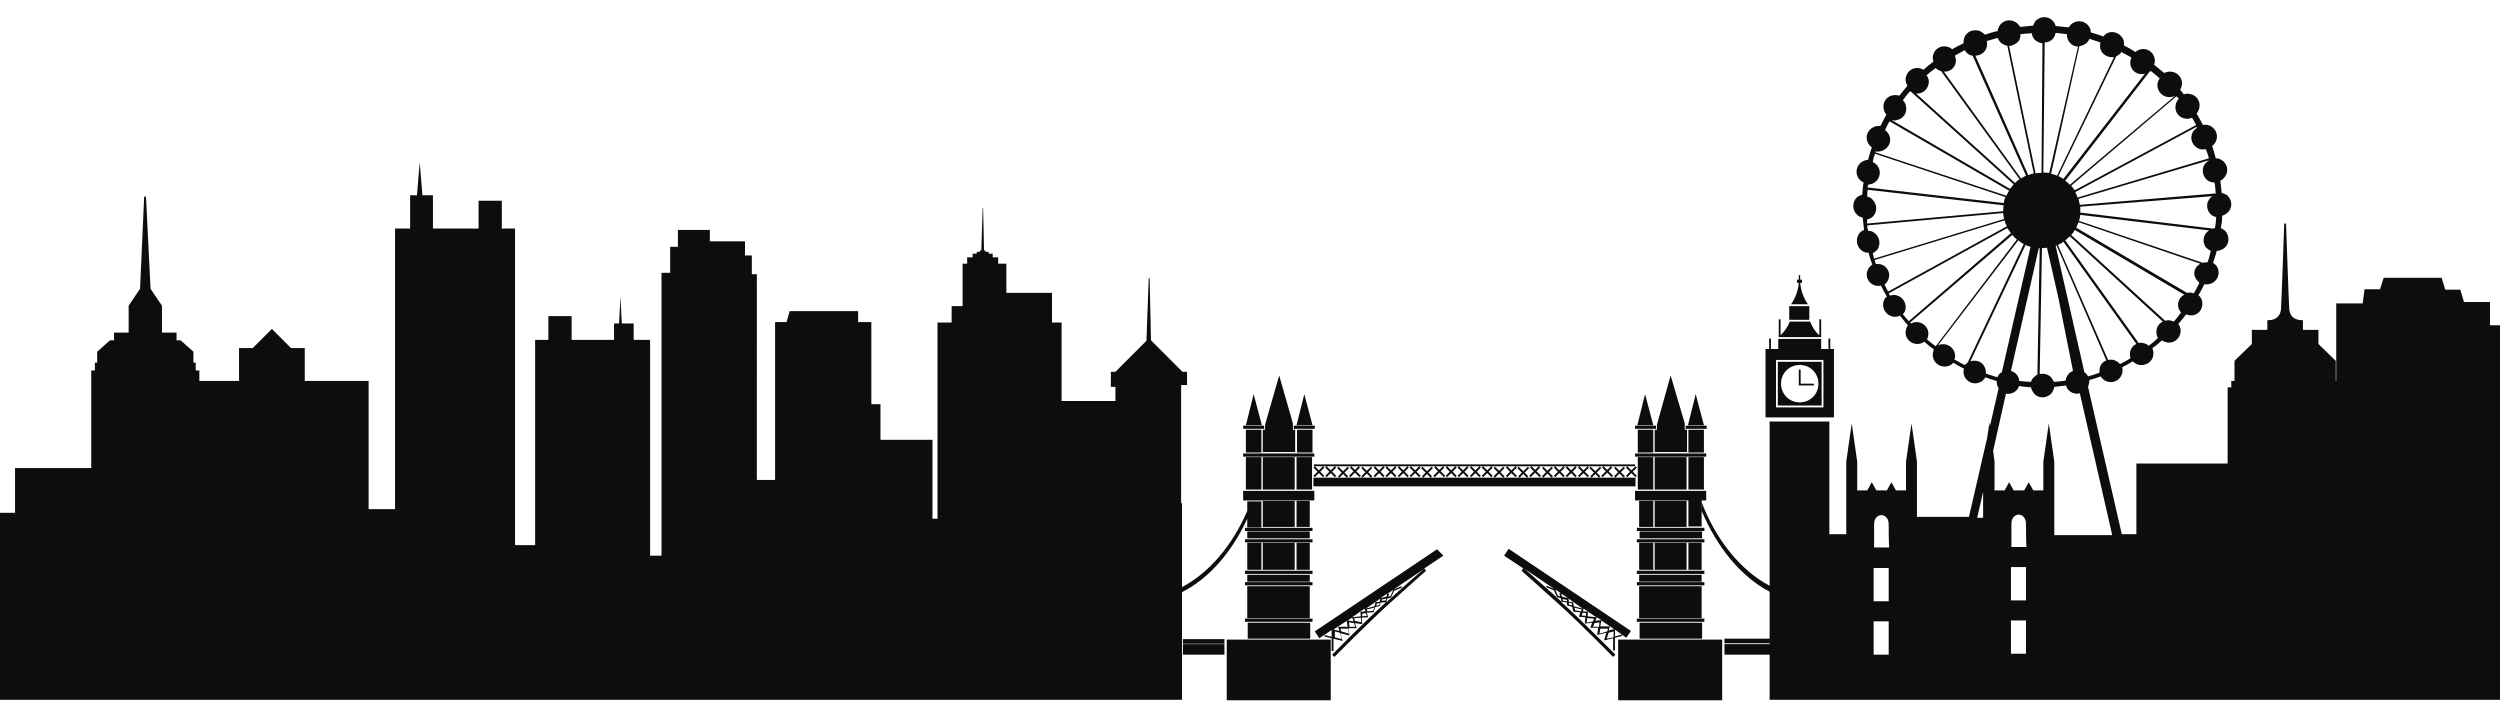 <?xml version="1.0" encoding="utf-8"?>
<!-- Generator: Adobe Illustrator 24.3.0, SVG Export Plug-In . SVG Version: 6.00 Build 0)  -->
<svg version="1.1" baseProfile="basic" xmlns="http://www.w3.org/2000/svg" xmlns:xlink="http://www.w3.org/1999/xlink" x="0px"
	 y="0px" viewBox="0 0 548 156.1" xml:space="preserve">
<style type="text/css">
	.st0{fill:#0D0D0D;}
</style>
<g id="background">
</g>
<g id="london">
	<g>
		<g id="silhouette">
			<path class="st0" d="M373.1,116.5v1.5h-13.7v-1.5H373.1z M373.6,115.7h-14.8v0.7h14.8V115.7z M362.7,115.5h7v-5.7h-7V115.5z
				 M373.6,127.6h-14.8v0.7h14.8V127.6z M359.3,109.8v5.7h3.1v-5.7H359.3z M373.6,118.2h-14.8v0.7h14.8V118.2z M359.3,126v1.5h13.7
				V126H359.3z M370.1,119v5.9h2.9V119H370.1z M373.6,125.1h-14.8v0.7h14.8V125.1z M362.7,119v5.9h7V119H362.7z M359.3,119v5.9h3.1
				V119H359.3z M287.9,106.6h70.6v-1.9h-70.6V106.6z M374,107.6h-15.6v2.1H374V107.6z M301.4,104.6l0.9-0.9l0.9,0.9l0.3-0.3
				l-0.9-0.9l0.9-0.9l-0.3-0.3l-0.9,0.9l-0.9-0.9l-0.3,0.3l0.9,0.9l-0.9,0.9L301.4,104.6z M304,104.6l0.9-0.9l0.9,0.9l0.3-0.3
				l-0.9-0.9l0.9-0.9l-0.3-0.3l-0.9,0.9l-0.9-0.9l-0.3,0.3l0.9,0.9l-0.9,0.9L304,104.6z M309.3,104.6l0.9-0.9l0.9,0.9l0.3-0.3
				l-0.9-0.9l0.9-0.9l-0.3-0.3l-0.9,0.9l-0.9-0.9l-0.3,0.3l0.9,0.9l-0.9,0.9L309.3,104.6z M314.5,104.6l1-1l1,1l0.3-0.3l-1-1
				l0.8-0.8l-0.3-0.3l-0.8,0.8l-0.8-0.8l-0.3,0.3l0.8,0.8l-1,1L314.5,104.6z M313.8,102.3l-1,1l-1-1l-0.3,0.3l1,1l-0.8,0.8l0.3,0.3
				l0.8-0.8l0.8,0.8l0.3-0.3l-0.8-0.8l1-1L313.8,102.3z M306.7,104.6l0.9-0.9l0.9,0.9l0.3-0.3l-0.9-0.9l0.9-0.9l-0.3-0.3l-0.9,0.9
				l-0.9-0.9l-0.3,0.3l0.9,0.9l-0.9,0.9L306.7,104.6z M359.3,128.5v7H373v-7H359.3z M288.2,104.6l0.9-0.9l0.9,0.9l0.3-0.3l-0.9-0.9
				l0.9-0.9l-0.3-0.3l-0.9,0.9l-0.9-0.9l-0.3,0.3l0.9,0.9l-0.9,0.9L288.2,104.6z M290.8,104.6l0.9-0.9l0.9,0.9l0.3-0.3l-0.9-0.9
				l0.9-0.9l-0.3-0.3l-0.9,0.9l-0.9-0.9l-0.3,0.3l0.9,0.9l-0.9,0.9L290.8,104.6z M300.5,102.3l-0.9,0.9l-0.9-0.9l-0.3,0.3l0.9,0.9
				l-0.9,0.9l0.3,0.3l0.9-0.9l0.9,0.9l0.3-0.3l-0.9-0.9l0.9-0.9L300.5,102.3z M296,104.6l1-1l1,1l0.3-0.3l-1-1l0.8-0.8l-0.3-0.3
				l-0.8,0.8l-0.8-0.8l-0.3,0.3l0.8,0.8l-1,1L296,104.6z M295.4,102.3l-1,1l-1-1l-0.3,0.3l1,1l-0.8,0.8l0.3,0.3l0.8-0.8l0.8,0.8
				l0.3-0.3l-0.8-0.8l1-1L295.4,102.3z M373.5,99.2v-5h-3.4v5H373.5z M373.1,140v-3.5h-13.7v3.5H373.1z M363,93.3h-4.6V94h4.6V93.3z
				 M362.4,99.2v-5H359v5H362.4z M360.6,86.4l-1.7,6.8h3.5L360.6,86.4z M374,99.4h-15.6v0.7H374V99.4z M373.6,135.6h-14.8v0.7h14.8
				V135.6z M362.7,99.1h7.1l0-4.9h-0.5l0-1.4l-3.1-10.5l-3,10.8l0,1.1h-0.5L362.7,99.1z M371.7,86.4l-1.7,6.8h3.5L371.7,86.4z
				 M317.2,104.6l0.9-0.9l0.9,0.9l0.3-0.3l-0.9-0.9l0.9-0.9l-0.3-0.3l-0.9,0.9l-0.9-0.9l-0.3,0.3l0.9,0.9l-0.9,0.9L317.2,104.6z
				 M374.1,93.3h-4.6V94h4.6V93.3z M362.7,100.2v7.1h7v-7.1H362.7z M287.7,125.1h-14.8v0.7h14.8V125.1z M273.4,126v1.5h13.7V126
				H273.4z M287.7,127.6h-14.8v0.7h14.8V127.6z M273.4,128.5v7h13.7v-7H273.4z M276.8,119v5.9h7V119H276.8z M284.2,119v5.9h2.9V119
				H284.2z M273.4,119v5.9h3.1V119H273.4z M287.2,140v-3.5h-13.7v3.5H287.2z M283.8,107.3v-7.1h-7v7.1H283.8z M276.5,107.3v-7.1
				h-3.4v7.1H276.5z M287.7,135.6h-14.8v0.7h14.8V135.6z M288.1,107.6h-15.6v2.1h15.6V107.6z M319.8,104.6l0.9-0.9l0.9,0.9l0.3-0.3
				l-0.9-0.9l0.9-0.9l-0.3-0.3l-0.9,0.9l-0.9-0.9l-0.3,0.3l0.9,0.9l-0.9,0.9L319.8,104.6z M316.4,121.8l-4.2,2.8l0.4,0.5
				c0,0-4.4,3.9-8.6,7.7c-2.1,1.9-4.9,4.7-7.3,7c-2.3,2.3-4.2,4.2-4.2,4.2v0l-0.5-0.5c0,0,7.3-7.4,11.5-11.2
				c0.1-0.1,0.2-0.2,0.3-0.3l-1.2,0.1l-0.1,0.7l-1.1,0.3l-0.3,1.1l-1.5,0.1l0.3,1l-1.4,0.1l0.1,1.4l-1.6-0.2l0.4,1.1l-1.8,0l0.2,1.6
				l-2-0.5l0.5,1.7l-2-0.5l0,2.7l-0.4,0l0-2.8l-1.6-0.4l0.1-0.3l1.5,0.4l0-1.5l-2.7,1.8l-1-1.5l26.8-18L316.4,121.8z M304.2,130.1
				l0.3,0.1l-0.2,0.6l0.5-0.1l0.6-1.4L304.2,130.1z M296.4,135.3l1.9-0.2l-0.1-1l1.1-0.1l-0.2-0.6L296.4,135.3z M295.4,136l1.3,0.2
				l-0.3-0.8L295.4,136z M293.6,138.3l-0.3-0.9l2.1,0l-0.2-1.3l-2.9,1.9L293.6,138.3z M293.7,138.7l-1.1-0.3l0,1.3l1.5,0.4
				L293.7,138.7z M295.7,138.9l-0.2-1.1l-1.7,0l0.2,0.6L295.7,138.9z M297.1,137.4l-0.3-0.8l-1.1-0.2l0.1,1L297.1,137.4z
				 M298.4,136.4l-0.1-1l-1.5,0.1l0.2,0.6L298.4,136.4z M299.6,135l-0.2-0.6l-0.8,0.1l0,0.6L299.6,135z M301.2,133.2l-1.6,0.4
				l0.1,0.4l1.3-0.1L301.2,133.2z M302.4,132.2l-0.6,0.1l-0.1,0.5l0.7-0.2L302.4,132.2z M302.6,131.2l-3.2,2.2l1.9-0.5l0.2-0.9
				l0.9-0.1L302.6,131.2z M303.9,131.2l-1,0.2l0,0.3l0.9-0.1L303.9,131.2z M304.1,130.1l-1.5,1l1.3-0.3L304.1,130.1z M312,124.8
				l-6.5,4.4l1.7-0.7l0.1,0.3l-1.7,0.7l-0.7,1.5l-0.8,0.2l-0.2,0.8C307.5,128.7,311.1,125.6,312,124.8z M354.1,143.5l-0.5,0.5v0
				c0,0-1.8-1.8-4.2-4.2c-2.3-2.3-5.2-5.1-7.3-7c-4.2-3.8-8.6-7.7-8.6-7.7l0.4-0.5l-4.2-2.8l1-1.5l26.8,18l-1,1.5L354,138l0,1.5
				l1.5-0.4l0.1,0.3l-1.6,0.4l0,2.8l-0.4,0l0-2.7l-2,0.5l0.5-1.7l-2,0.5l0.2-1.6l-1.7,0l0.4-1.1l-1.6,0.2l0.1-1.4l-1.4-0.1l0.3-1
				l-1.5-0.1l-0.3-1.1l-1.1-0.3l-0.1-0.7l-1.2-0.1c0.1,0.1,0.2,0.2,0.3,0.3C346.8,136.1,354.1,143.5,354.1,143.5z M343.5,131.8
				l0-0.3l-1-0.2l0.1,0.4L343.5,131.8z M344.6,132.7l-0.1-0.5l-0.6-0.1l0,0.4L344.6,132.7z M346.6,134l0.1-0.4l-1.6-0.4l0.2,0.6
				L346.6,134z M347.7,134.4l-0.8-0.1l-0.2,0.6l0.9,0.1L347.7,134.4z M349.2,136.2l0.2-0.6l-1.5-0.1l-0.1,1L349.2,136.2z
				 M350.6,136.4l-1.1,0.2l-0.3,0.8l1.3,0L350.6,136.4z M352.3,138.4l0.2-0.6l-1.7,0l-0.2,1.1L352.3,138.4z M353.7,139.7l0-1.3
				l-1.1,0.3l-0.4,1.3L353.7,139.7z M351,136l-0.2,1.3l2.1,0l-0.3,0.9l1.2-0.3L351,136z M350,135.3l-0.3,0.8l1.3-0.2L350,135.3z
				 M347.1,133.4L347,134l1.1,0.1l-0.1,1l1.9,0.2L347.1,133.4z M343.8,131.2l0.1,0.7l0.9,0.1l0.2,0.9l1.9,0.5L343.8,131.2z
				 M342.2,130.1l0.2,0.7l1.3,0.3L342.2,130.1z M340.9,129.2l0.6,1.4l0.5,0.1l-0.2-0.6l0.3-0.1L340.9,129.2z M342.3,131.9l-0.2-0.8
				l-0.8-0.2l-0.7-1.5l-1.7-0.7l0.1-0.3l1.7,0.7l-6.5-4.4C335.2,125.6,338.8,128.7,342.3,131.9z M287.6,107.3v-7.1h-3.4v7.1H287.6z
				 M259.3,141.1h9.1v-1h-9.1V141.1z M354.7,153.5h22.8v-13.3h-22.8V153.5z M548,71.4v29.9v52.1H387.9v-9.9H378v-2.3h9.9v-0.2H378
				v-1h9.9v-10.3c-6.3-3.3-11.5-9.7-14.9-17.7v3.4h-2.9v-5.7h2.9v2.1c0.1-0.5,0-1.1,0-1.7c3.2,8.3,8.5,14.9,14.9,18.3v-36H401v24.7
				h3.7v-15.9l1.2-8.4l1.2,8.4v6.3h2.2l1-1.8l1,1.8h0.1h2.1h0.1l1-1.8l1,1.8h2.2v-6.3l1.2-8.4l1.2,8.4v12.1h11.4l4-17.4l0.5-3.3
				l0.1,0.8l1.9-8.3c-0.3-0.5-0.5-1.1-0.4-1.6c-0.9-0.2-1.7-0.5-2.5-0.8c-0.3,0.5-0.7,0.9-1.2,1.1c-1.3,0.6-2.8,0-3.4-1.3
				c-0.2-0.6-0.3-1.1-0.1-1.7c-0.8-0.4-1.6-0.8-2.3-1.3c-0.4,0.4-0.8,0.7-1.4,0.8c-1.4,0.3-2.8-0.6-3.1-2c-0.1-0.6,0-1.2,0.2-1.7
				c-0.7-0.5-1.4-1.1-2.1-1.7c-0.4,0.3-0.9,0.5-1.5,0.5c-1.4,0-2.6-1.1-2.6-2.5c0-0.6,0.2-1.1,0.5-1.6c-0.6-0.7-1.2-1.4-1.7-2.1
				c-0.5,0.2-1,0.3-1.6,0.2c-1.4-0.3-2.3-1.6-2.1-3c0.1-0.6,0.4-1.1,0.8-1.4c-0.5-0.8-0.9-1.6-1.3-2.4c-0.5,0.1-1,0.1-1.5-0.1
				c-1.3-0.5-2-2-1.4-3.3c0.2-0.5,0.6-0.9,1-1.2c-0.3-0.9-0.6-1.7-0.8-2.6c-0.5,0-1-0.1-1.4-0.4c-1.2-0.8-1.5-2.4-0.8-3.6
				c0.3-0.5,0.7-0.8,1.2-1c-0.1-0.9-0.2-1.8-0.3-2.7c-0.5-0.1-0.9-0.3-1.3-0.7c-1-1-1-2.6-0.1-3.6c0.4-0.4,0.8-0.6,1.3-0.7
				c0.1-0.9,0.1-1.8,0.3-2.7c-0.4-0.2-0.8-0.5-1.1-0.9c-0.8-1.2-0.5-2.8,0.7-3.6c0.4-0.3,0.9-0.4,1.4-0.5c0.2-0.9,0.5-1.8,0.8-2.7
				c-0.4-0.3-0.7-0.6-0.9-1.1c-0.6-1.3,0-2.8,1.4-3.4c0.5-0.2,1-0.2,1.4-0.2c0.4-0.8,0.9-1.7,1.3-2.5c-0.3-0.3-0.5-0.7-0.6-1.2
				c-0.3-1.4,0.6-2.8,2-3c0.5-0.1,1-0.1,1.4,0.1c0.6-0.7,1.2-1.5,1.8-2.2c-0.2-0.4-0.4-0.8-0.4-1.3c0-1.4,1.1-2.6,2.5-2.6
				c0.5,0,1,0.1,1.4,0.4c0.7-0.6,1.4-1.2,2.2-1.8c-0.1-0.4-0.2-0.8-0.1-1.3c0.3-1.4,1.6-2.3,3-2c0.5,0.1,0.9,0.3,1.2,0.6
				c0.8-0.5,1.7-0.9,2.5-1.3c0-0.4,0-0.8,0.2-1.3c0.5-1.3,2-1.9,3.4-1.4c0.4,0.2,0.8,0.5,1.1,0.8c0.9-0.3,1.8-0.6,2.8-0.8
				c0-0.4,0.2-0.8,0.4-1.2c0.8-1.2,2.4-1.5,3.6-0.7c0.4,0.3,0.7,0.6,0.9,1c1-0.1,1.9-0.2,2.9-0.3c0.1-0.4,0.3-0.8,0.6-1.1
				c1-1,2.6-1,3.6,0c0.3,0.3,0.6,0.7,0.7,1.2c1,0.1,1.9,0.2,2.9,0.3c0.2-0.4,0.5-0.7,0.8-0.9c1.2-0.8,2.8-0.5,3.6,0.7
				c0.3,0.4,0.4,0.8,0.4,1.3c0.9,0.3,1.8,0.5,2.7,0.9c0.3-0.3,0.6-0.6,1-0.8c1.3-0.5,2.8,0.1,3.4,1.4c0.2,0.4,0.2,0.9,0.2,1.4
				c0.9,0.4,1.7,0.9,2.5,1.4c0.3-0.3,0.7-0.5,1.2-0.6c1.4-0.3,2.7,0.6,3,2c0.1,0.5,0,1-0.1,1.4c0.7,0.6,1.5,1.2,2.2,1.8
				c0.4-0.2,0.8-0.3,1.3-0.3c1.4,0,2.6,1.1,2.6,2.6c0,0.5-0.2,1-0.4,1.4c0.3,0.3,0.6,0.7,0.8,1c0.4-0.2,0.9-0.2,1.3-0.1
				c1.4,0.2,2.4,1.5,2.1,3c-0.1,0.5-0.3,0.9-0.6,1.3c0.5,0.8,0.9,1.6,1.4,2.5c0.4-0.1,0.9-0.1,1.4,0.1c1.3,0.5,2,2,1.5,3.3
				c-0.2,0.5-0.5,0.9-0.9,1.2c0.3,0.9,0.6,1.8,0.8,2.7c0.5,0,0.9,0.1,1.3,0.4c1.2,0.7,1.6,2.3,0.8,3.5c-0.3,0.5-0.7,0.8-1.1,1
				c0.1,0.9,0.2,1.8,0.3,2.7c0.5,0.1,0.9,0.3,1.3,0.6c1,1,1.1,2.6,0.1,3.6c-0.4,0.4-0.8,0.6-1.3,0.8c0,0.9-0.1,1.8-0.3,2.7
				c0.5,0.2,0.9,0.5,1.2,0.9c0.8,1.2,0.6,2.8-0.6,3.6c-0.5,0.3-1,0.5-1.5,0.5c-0.2,0.9-0.5,1.7-0.8,2.6c0.4,0.3,0.8,0.6,1,1.1
				c0.6,1.3,0,2.8-1.3,3.4c-0.5,0.2-1.1,0.3-1.6,0.2c-0.4,0.8-0.8,1.6-1.3,2.4c0.4,0.3,0.7,0.8,0.8,1.3c0.3,1.4-0.5,2.8-1.9,3.1
				c-0.6,0.1-1.1,0-1.6-0.2c-0.5,0.7-1.1,1.4-1.7,2.1c0.3,0.4,0.5,0.9,0.5,1.5c0,1.4-1.1,2.6-2.5,2.6c-0.6,0-1.2-0.2-1.6-0.5
				c-0.7,0.6-1.3,1.2-2.1,1.7c0.2,0.5,0.3,1,0.2,1.6c-0.2,1.4-1.6,2.3-3,2.1c-0.6-0.1-1.1-0.4-1.5-0.8c-0.8,0.5-1.5,0.9-2.3,1.3
				c0.1,0.5,0.1,1.1-0.1,1.6c-0.5,1.3-2,2-3.3,1.5c-0.6-0.2-1-0.6-1.3-1.1c-0.8,0.3-1.7,0.6-2.5,0.8c0,0.5-0.1,1-0.3,1.5l7.4,32.3
				h3.2v-15.5h20V84.9h0.8v-1.4h0.7v-4.4l3.8-3.7v-3.1h3.4v-2.1c2.3,0,2.9-1.3,3-2.5c0.1-1.2,0.7-18.7,0.7-18.7h0.4
				c0,0,0.6,17.5,0.7,18.7c0.1,1.2,0.7,2.5,3,2.5v2.1h3.4v3.1l3.8,3.7v4.4h0.1v-17h5.8l0.4-3.1h3.4l0.8-2.5h12.7l0.8,2.6h3.3
				l0.8,2.7h5.7v5.1H548z M414,136.2h-3.3v7.3h3.3V136.2z M414,124.5h-3.3v7.3h3.3V124.5z M414,115c0-2.1-1.6-2.1-1.6-2.1
				s-1.6,0-1.6,2.1c0,1.1,0,3.3,0,5h3.3C414,118.3,414,116.2,414,115z M434.7,107.8l-1.3,5.7h1.3V107.8z M461.7,79l-10.9-25.2
				c-0.1,0-0.2,0.1-0.2,0.1l6.3,27.7c0.3,0.2,0.6,0.5,0.8,0.9c0.8-0.2,1.7-0.5,2.5-0.8c0-0.4,0-0.8,0.1-1.2
				C460.5,79.8,461,79.3,461.7,79z M454.5,80l0.2,1.1c0,0,0,0,0,0L454.5,80z M447.1,82c0.8-0.2,1.7,0,2.4,0.6
				c0.3,0.3,0.5,0.7,0.7,1.1c0.9-0.1,1.8-0.1,2.6-0.3c0-0.4,0.2-0.8,0.4-1.1c0.3-0.5,0.7-0.8,1.2-1l-3.2-16l-2.5-11
				c-0.4,0-0.7,0.1-1.1,0.1c0,0,0,0,0,0L447.1,82z M447.1,54.4c-0.1,0-0.1,0-0.2,0l-6.1,26.9c0.6,0.2,1.1,0.5,1.4,1
				c0.3,0.4,0.4,0.8,0.4,1.2c0.9,0.1,1.7,0.2,2.6,0.2c0.1-0.4,0.3-0.7,0.6-1c0.2-0.2,0.5-0.4,0.8-0.6L447.1,54.4z M468.3,75.4
				l-16-22.4c-0.4,0.3-0.8,0.5-1.2,0.7l11,25.2c0.5-0.1,1-0.1,1.5,0.1c0.4,0.2,0.8,0.4,1.1,0.8c0.8-0.4,1.6-0.8,2.3-1.3
				c-0.1-0.4-0.2-0.8-0.1-1.2C467,76.4,467.6,75.7,468.3,75.4z M474.1,70.5l-20.4-18.7c-0.3,0.3-0.7,0.6-1,0.9l16.1,22.5
				c0.3-0.1,0.7-0.1,1,0c0.5,0.1,0.9,0.3,1.2,0.6c0.7-0.5,1.4-1.1,2-1.7c-0.2-0.4-0.3-0.8-0.3-1.2C472.6,71.8,473.2,70.9,474.1,70.5
				z M478.8,64.6l-24-14.2c-0.2,0.4-0.5,0.8-0.8,1.1l20.6,18.8c0.2,0,0.4-0.1,0.6-0.1c0.5,0,0.9,0.1,1.3,0.3c0.6-0.7,1.1-1.3,1.6-2
				c-0.3-0.3-0.5-0.7-0.6-1.1C477.2,66.3,477.8,65.1,478.8,64.6z M482.3,57.8l-26.7-9.1c-0.2,0.4-0.3,0.9-0.5,1.2l24.3,14.3
				c0,0,0.1,0,0.1,0c0.5-0.1,0.9-0.1,1.4,0.1c0.4-0.7,0.8-1.5,1.2-2.3c-0.3-0.3-0.6-0.6-0.8-1C480.6,59.9,481.1,58.5,482.3,57.8z
				 M484.6,55c-0.4-0.2-0.8-0.5-1.1-0.8c-0.8-1.2-0.6-2.8,0.6-3.6c0,0,0.1,0,0.1-0.1L456,47.1c-0.1,0.5-0.1,0.9-0.3,1.3l27.1,9.2
				c0.4-0.1,0.7-0.1,1.1-0.1C484.2,56.7,484.4,55.9,484.6,55z M485.8,47.6c-0.4-0.1-0.9-0.3-1.2-0.6c-1-1-1.1-2.6-0.1-3.6
				c0.1-0.2,0.3-0.3,0.5-0.4L456,45.3c0,0.3,0,0.5,0,0.8c0,0.2,0,0.4,0,0.5l29,3.5c0.2,0,0.4-0.1,0.5-0.1
				C485.7,49.3,485.7,48.4,485.8,47.6z M483.2,36.1c0.3-0.4,0.7-0.8,1.1-1l-28.7,8.5c0.1,0.4,0.2,0.8,0.3,1.3l29.8-2.5
				c-0.1-0.8-0.1-1.6-0.3-2.4c-0.5,0-0.9-0.1-1.4-0.4C482.9,38.9,482.5,37.3,483.2,36.1z M481.5,27.8l-26.6,14.3
				c0.2,0.4,0.4,0.8,0.5,1.2l28.8-8.6c-0.2-0.7-0.4-1.4-0.7-2c-0.5,0.1-1,0.1-1.5-0.1c-1.3-0.5-2-2-1.5-3.3c0.2-0.5,0.5-0.9,1-1.2
				C481.6,28,481.5,27.9,481.5,27.8z M477.1,21.1L454,40.7c0.3,0.3,0.5,0.7,0.8,1l26.6-14.3c-0.3-0.5-0.6-1.1-0.9-1.6
				c-0.4,0.2-1,0.3-1.5,0.2c-1.4-0.2-2.4-1.5-2.1-3c0.1-0.6,0.4-1,0.7-1.4C477.4,21.5,477.3,21.3,477.1,21.1z M471.2,15.7
				l-18.5,23.9c0.3,0.3,0.7,0.5,1,0.9l23.2-19.6c-0.4,0.3-0.9,0.4-1.4,0.4c-1.4,0-2.6-1.2-2.6-2.6c0-0.6,0.2-1.1,0.5-1.5
				c-0.6-0.6-1.3-1.1-1.9-1.6C471.4,15.6,471.3,15.6,471.2,15.7z M463.9,12.3l-12.7,26.3c0.4,0.2,0.8,0.4,1.1,0.6l17.9-23.1
				c-0.1,0-0.2,0.1-0.2,0.1c-1.4,0.3-2.8-0.6-3-2c-0.1-0.6,0-1.1,0.2-1.6c-0.7-0.4-1.5-0.8-2.2-1.2
				C464.8,11.8,464.4,12.1,463.9,12.3z M449.6,38.1c0.5,0.1,0.9,0.2,1.3,0.4l12.5-26c-1.2,0.2-2.4-0.4-2.9-1.5
				c-0.2-0.5-0.2-1.1-0.1-1.7c-0.8-0.3-1.6-0.5-2.4-0.8c-0.2,0.5-0.5,0.9-1,1.2c-0.4,0.2-0.8,0.4-1.2,0.4L449.6,38.1z M447.9,37.8
				c0.4,0,0.9,0.1,1.3,0.1l6.3-27.7c-0.8,0-1.5-0.4-2-1.1c-0.3-0.5-0.5-1.1-0.4-1.6c-0.8-0.1-1.7-0.2-2.5-0.3
				c-0.1,0.5-0.3,1-0.7,1.4c-0.5,0.5-1.1,0.7-1.7,0.7L447.9,37.8z M440.4,10.1l5.8,27.9c0.4-0.1,0.8-0.1,1.3-0.1l0.2-28.4
				c-0.6-0.1-1.1-0.3-1.6-0.7c-0.4-0.4-0.7-0.9-0.7-1.5c-0.8,0-1.7,0.1-2.5,0.2c0,0.5-0.1,1-0.4,1.5C442,9.6,441.2,10,440.4,10.1z
				 M433,12.2l11.6,26.2c0.4-0.2,0.8-0.3,1.2-0.4L440,10c-0.4,0-0.7-0.2-1.1-0.4c-0.5-0.3-0.8-0.8-1-1.3c-0.8,0.2-1.6,0.5-2.4,0.7
				c0.1,0.5,0.1,1-0.1,1.6C435,11.6,434,12.2,433,12.2z M426.1,15.7L443,39.1c0.4-0.2,0.7-0.4,1.1-0.6l-11.7-26.3
				c-0.2,0-0.3-0.1-0.5-0.1c-0.5-0.2-1-0.6-1.2-1.1c-0.8,0.4-1.5,0.8-2.2,1.2c0.2,0.5,0.3,1,0.2,1.5
				C428.5,14.9,427.4,15.8,426.1,15.7z M420,20.5l21.7,19.6c0.3-0.3,0.6-0.6,1-0.8l-17.2-23.7c-0.5-0.1-0.9-0.4-1.2-0.7
				c-0.7,0.5-1.3,1-2,1.6c0.3,0.4,0.5,0.9,0.5,1.4c0,1.4-1.1,2.6-2.5,2.6C420.2,20.6,420.1,20.5,420,20.5z M414.6,26.3l26,15.1
				c0.3-0.3,0.5-0.7,0.8-1L419,20.2c-0.1-0.1-0.2-0.1-0.3-0.2c-0.6,0.6-1.1,1.3-1.6,2c0.4,0.3,0.6,0.8,0.7,1.3c0.3,1.4-0.6,2.8-2,3
				C415.4,26.5,415,26.4,414.6,26.3z M411.1,33.4l28.7,9.5c0.2-0.4,0.4-0.8,0.6-1.1l-26.2-15.2c-0.4,0.6-0.7,1.3-1,1.9
				c0.4,0.3,0.7,0.7,0.9,1.1c0.6,1.3,0,2.8-1.4,3.4c-0.5,0.2-1,0.3-1.5,0.2C411.1,33.2,411.1,33.3,411.1,33.4z M409.4,41.1l29.8,3.4
				c0.1-0.4,0.2-0.9,0.4-1.3l-28.6-9.5c-0.2,0.6-0.4,1.2-0.5,1.8c0.4,0.2,0.8,0.5,1.1,0.9c0.8,1.2,0.5,2.8-0.7,3.6
				c-0.4,0.3-0.9,0.4-1.4,0.5C409.4,40.7,409.4,40.9,409.4,41.1z M409.3,49l29.8-2.7c0,0,0-0.1,0-0.1c0-0.4,0-0.8,0.1-1.2l-29.8-3.4
				c-0.1,0.5-0.1,1-0.1,1.5c0.5,0.1,0.9,0.3,1.2,0.7c1,1,1,2.6,0.1,3.6c-0.4,0.4-0.8,0.6-1.3,0.7C409.2,48.3,409.3,48.6,409.3,49z
				 M410.8,56.7l28.5-8.7c-0.1-0.4-0.2-0.9-0.2-1.3l-29.8,2.7c0,0.4,0.1,0.8,0.2,1.2c0.5,0,0.9,0.1,1.3,0.4c1.2,0.8,1.5,2.4,0.8,3.6
				c-0.3,0.4-0.7,0.7-1.1,0.9C410.6,55.9,410.7,56.3,410.8,56.7z M413.9,63.9l26-14.3c-0.2-0.4-0.4-0.8-0.5-1.3l-28.5,8.7
				c0.1,0.3,0.2,0.6,0.3,0.9c0.4-0.1,0.9,0,1.3,0.1c1.3,0.5,2,2,1.4,3.3c-0.2,0.5-0.5,0.8-0.8,1.1C413.4,63,413.6,63.5,413.9,63.9z
				 M418.4,70.4l22.4-19.3c-0.3-0.4-0.5-0.7-0.8-1.1l-26,14.3c0.1,0.2,0.2,0.4,0.3,0.5c0.4-0.1,0.8-0.2,1.3-0.1
				c1.4,0.3,2.3,1.6,2.1,3c-0.1,0.5-0.3,0.9-0.6,1.2C417.5,69.4,418,69.9,418.4,70.4z M442.1,52.5c-0.4-0.3-0.7-0.6-1-1l-22.4,19.2
				c0.1,0.1,0.1,0.1,0.2,0.2c0.4-0.2,0.8-0.3,1.2-0.3c1.4,0,2.6,1.1,2.6,2.5c0,0.5-0.1,0.9-0.3,1.3c0.6,0.5,1.2,1,1.9,1.5
				L442.1,52.5z M431.3,79.5l12.3-26c-0.4-0.2-0.8-0.5-1.2-0.8l-17.6,23c0.2-0.1,0.4-0.2,0.6-0.2c1.4-0.3,2.8,0.6,3.1,2
				c0.1,0.4,0.1,0.9-0.1,1.3c0.8,0.4,1.5,0.9,2.3,1.2C430.9,79.8,431.1,79.6,431.3,79.5z M438.6,81.7c0.1,0,0.1-0.1,0.2-0.1
				l6.3-27.5c-0.4-0.1-0.7-0.2-1.1-0.4l-12.1,25.5c1.3-0.4,2.7,0.1,3.2,1.4c0.2,0.4,0.2,0.9,0.2,1.3c0.8,0.3,1.7,0.5,2.5,0.8
				C438,82.2,438.3,81.9,438.6,81.7z M444.1,136h-3.3v7.3h3.3V136z M444.1,124.3h-3.3v7.3h3.3V124.3z M444.1,114.9
				c0-2.1-1.6-2.1-1.6-2.1s-1.6,0-1.6,2.1c0,1.1,0,3.3,0,5h3.3C444.1,118.2,444.1,116,444.1,114.9z M463,117.3l-7.1-31.1
				c-0.6,0.2-1.4,0.1-2-0.3c-0.5-0.3-0.9-0.8-1-1.4c-0.9,0.1-1.8,0.2-2.6,0.3c-0.1,0.5-0.3,1.1-0.7,1.5c-1,1-2.6,1.1-3.6,0.1
				c-0.4-0.4-0.7-1-0.8-1.5c-0.9-0.1-1.8-0.1-2.6-0.3c-0.2,0.5-0.5,1-1,1.3c-0.6,0.4-1.3,0.5-1.9,0.4l-2.8,12.5l0.3,2.4v6.3h2.2
				l1-1.8l1,1.8h0.1h2.1h0.1l1-1.8l1,1.8h2.2v-6.3l1.2-8.4l1.2,8.4v16.1H463z M276.8,109.8v5.7h7v-5.7H276.8z M273.4,116.5v1.5h13.7
				v-1.5H273.4z M287.7,115.7h-14.8v0.7h14.8V115.7z M284.2,109.8v5.7h2.9v-5.7H284.2z M259.3,143.5h9.1v-2.3h-9.1V143.5z
				 M287.7,118.2h-14.8v0.7h14.8V118.2z M268.9,153.5h22.8v-13.3h-22.8V153.5z M351.3,104.6l1-1l1,1l0.3-0.3l-1-1l0.8-0.8l-0.3-0.3
				l-0.8,0.8l-0.8-0.8l-0.3,0.3l0.8,0.8l-1,1L351.3,104.6z M340.9,104.6l0.9-0.9l0.9,0.9l0.3-0.3l-0.9-0.9l0.9-0.9l-0.3-0.3
				l-0.9,0.9l-0.9-0.9l-0.3,0.3l0.9,0.9l-0.9,0.9L340.9,104.6z M340.1,102.3l-0.9,0.9l-0.9-0.9l-0.3,0.3l0.9,0.9l-0.9,0.9l0.3,0.3
				l0.9-0.9l0.9,0.9l0.3-0.3l-0.9-0.9l0.9-0.9L340.1,102.3z M346.2,104.6l0.9-0.9l0.9,0.9l0.3-0.3l-0.9-0.9l0.9-0.9l-0.3-0.3
				l-0.9,0.9l-0.9-0.9l-0.3,0.3l0.9,0.9l-0.9,0.9L346.2,104.6z M350.7,102.3l-1,1l-1-1l-0.3,0.3l1,1l-0.8,0.8l0.3,0.3l0.8-0.8
				l0.8,0.8l0.3-0.3l-0.8-0.8l1-1L350.7,102.3z M335.5,104.6l1-1l1,1l0.3-0.3l-1-1l0.8-0.8l-0.3-0.3l-0.8,0.8l-0.8-0.8l-0.3,0.3
				l0.8,0.8l-1,1L335.5,104.6z M343.5,104.6l0.9-0.9l0.9,0.9l0.3-0.3l-0.9-0.9l0.9-0.9l-0.3-0.3l-0.9,0.9l-0.9-0.9l-0.3,0.3l0.9,0.9
				l-0.9,0.9L343.5,104.6z M322.5,104.6l0.9-0.9l0.9,0.9l0.3-0.3l-0.9-0.9l0.9-0.9l-0.3-0.3l-0.9,0.9l-0.9-0.9l-0.3,0.3l0.9,0.9
				l-0.9,0.9L322.5,104.6z M334.9,102.3l-1,1l-1-1l-0.3,0.3l1,1l-0.8,0.8l0.3,0.3l0.8-0.8l0.8,0.8l0.3-0.3l-0.8-0.8l1-1L334.9,102.3
				z M325.1,104.6l0.9-0.9l0.9,0.9l0.3-0.3l-0.9-0.9l0.9-0.9l-0.3-0.3l-0.9,0.9l-0.9-0.9l-0.3,0.3l0.9,0.9l-0.9,0.9L325.1,104.6z
				 M329.5,102.3l-0.9,0.9l-0.9-0.9l-0.3,0.3l0.9,0.9l-0.9,0.9l0.3,0.3l0.9-0.9l0.9,0.9l0.3-0.3l-0.9-0.9l0.9-0.9L329.5,102.3z
				 M330.4,104.6l0.9-0.9l0.9,0.9l0.3-0.3l-0.9-0.9l0.9-0.9l-0.3-0.3l-0.9,0.9l-0.9-0.9l-0.3,0.3l0.9,0.9l-0.9,0.9L330.4,104.6z
				 M359,100.2v7.1h3.4v-7.1H359z M276.8,99.1h7.1l0-4.9h-0.5l0-1.4l-3-10.5l-3.1,10.8l0,1.1h-0.5L276.8,99.1z M287.7,99.2v-5h-3.4
				v5H287.7z M274.8,86.4l-1.7,6.8h3.5L274.8,86.4z M276.5,99.2v-5h-3.4v5H276.5z M277.1,93.3h-4.6V94h4.6V93.3z M288.2,93.3h-4.6
				V94h4.6V93.3z M288,102.2h56.1h2.3h12v-0.4h-12h-2.3H288V102.2z M285.9,86.4l-1.7,6.8h3.5L285.9,86.4z M370.1,100.2v7.1h3.4v-7.1
				H370.1z M356.7,104.6l0.9-0.9l0.9,0.9l0.3-0.3l-0.9-0.9l0.9-0.9l-0.3-0.3l-0.9,0.9l-0.9-0.9l-0.3,0.3l0.9,0.9l-0.9,0.9
				L356.7,104.6z M288.1,99.4h-15.6v0.7h15.6V99.4z M355.9,102.3l-0.9,0.9l-0.9-0.9l-0.3,0.3l0.9,0.9l-0.9,0.9l0.3,0.3l0.9-0.9
				l0.9,0.9l0.3-0.3l-0.9-0.9l0.9-0.9L355.9,102.3z M273.4,113.7v1.9h3.1v-5.7h-3.1v2.1c-3.3,7.6-8.3,13.5-14.3,16.7v-18.4h-0.2
				V84.4h1.3v-2.9h-1l-6.9-6.9L252,61h-0.2l-0.5,13.7l-6.8,6.8h-1v3.3h1v3.1h-11.8V70.7h-2h-0.1v-6.5h-10v-6.4h-1.8v-1.4h-1.2v-0.8
				h-0.9v-0.4h-0.7v-0.3h-0.3l-0.2-9.3h-0.1l-0.3,9.3h-0.3v0.3h-0.7v0.4h-0.9v0.8h-1.2v1.4h-1v9.3h-2.4v3.6h-3.1v43h-0.9h-0.2V96.4
				h-11.4v-7.8H191v-18h-2.9v-2.4h-15l-0.7,2.4h-2.5v34.6h-4h0V60.1h-1.1V56h-1.5v-3.1h-7.7v-2.5h-7v3.7h-1.7v5.7h-1.9v62h-0.1h-2.4
				V74.5h-3.6v-3.6h-2.6L136,65l-0.3,5.9h-1.1v3.6h-9.3v-5.2h-5.1v5.2h-2.9v45h-4.4V50.1h-2.9V44h-5.1v6.1h-10v-7.3h-2.3l-0.6-7.2
				l-0.6,7.2h-1.5v7.3h-3.3v61.5h-5.7h-0.1V83.5h-14v-7.2h-3l-4.2-4.2l-4.2,4.2h-3v7.2h-8.7v-2.3h-0.8v-1.7h-0.5v-2.4l-2.8-2.5h-0.9
				v-1.7h-3.2V67l-2.5-3.7L32,43.1h-0.4l-0.9,20.2L28.2,67v5.9H25v1.7h-0.9l-2.8,2.5v2.4h-0.5v1.7h-0.8v21.4H3.3v9.8H0v41h259.1
				v-23.6C265,126.8,270,121.1,273.4,113.7z M399.2,73.9V70h-0.4v3.5c-0.6-0.5-1.5-1.6-2-3h-4.5c-0.5,1.4-1.5,2.5-2,3V70h-0.4v3.9
				l0,0H399.2L399.2,73.9z M396.6,67.1h-4.4v3h4.4V67.1z M389.7,88.9c0.4,0,9.2,0,9.6,0c0-0.4,0-9.2,0-9.6c-0.4,0-9.2,0-9.6,0
				C389.7,79.7,389.7,88.5,389.7,88.9z M394.5,80c2.3,0,4.1,1.8,4.1,4.1c0,2.3-1.8,4.1-4.1,4.1c-2.3,0-4.1-1.8-4.1-4.1
				C390.4,81.8,392.2,80,394.5,80z M401.2,76.5v-2.3h-0.4v2.3h-1.6v-2.2h-9.4v2.2h-1.6v-2.3h-0.4v2.3h-0.8v15h15v-15H401.2z
				 M399.7,89.3h-10.4V78.9h10.2h0.2V89.3z M397.6,84.1c0,0-2.6,0-2.9,0c0-0.4,0-3.1,0-3.1h-0.4v3.5h3.3V84.1z M396.3,66.7
				c-0.5-0.7-1.5-2.4-1.7-4.7h0.4v-0.7h-0.4v-1h-0.3v1h-0.4V62h0.4c-0.2,2.3-1.2,4-1.7,4.7H396.3z"/>
		</g>
	</g>
</g>
</svg>
